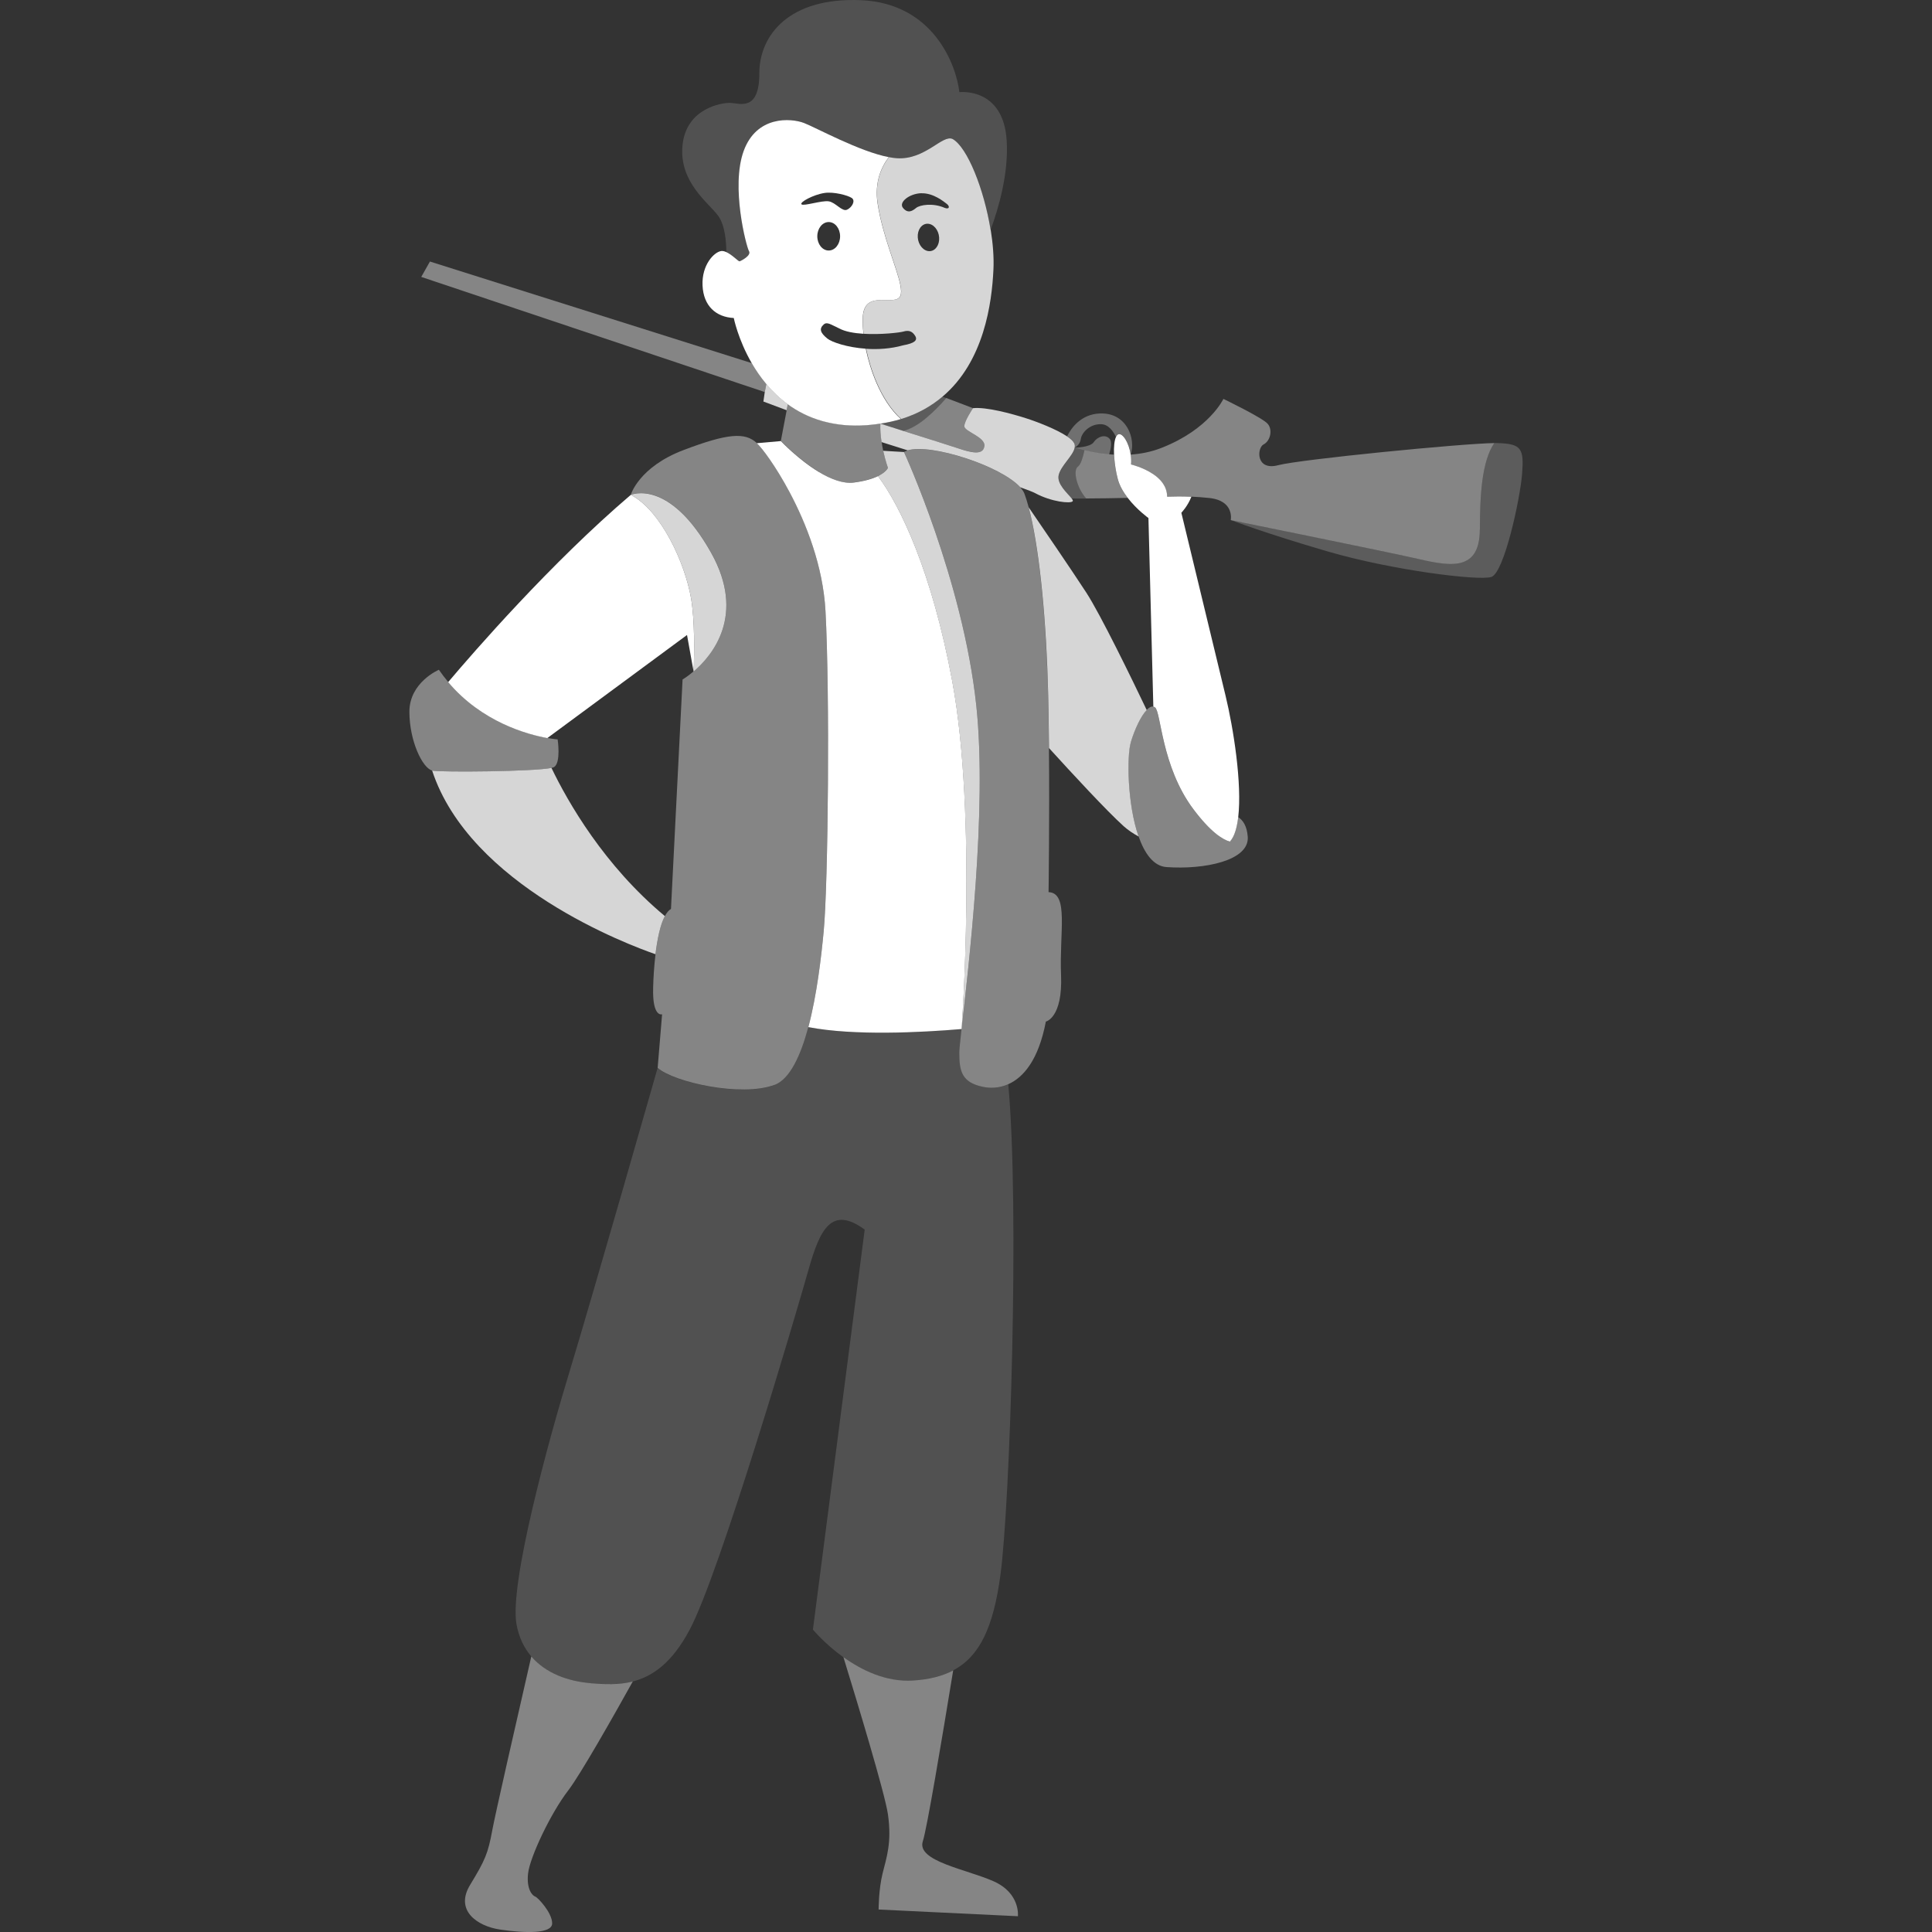 <svg viewBox="0 0 300 300" xmlns="http://www.w3.org/2000/svg"><rect x="0" y="0" width="300" height="300" fill="#333333" stroke="none"/><g fill="#fff"><path d="m 172.23 70.55 c .27 -.89 .47 -1.94 .1 -2.38 -.69 -.83 -1.94 -.35 -2.5 .49 -.56 .83 -2.95 .85 -2.95 .85 .44 .14 .96 .28 1.52 .42 1.1 .27 2.41 .51 3.83 .63 z" opacity=".3"/><path d="m 166.79 68.79 c .12 .22 .14 .46 .1 .71 0 0 .8 -.37 .94 -1.34 s 1.39 -2.36 3.19 -2.29 c 1.17 .05 1.89 1.19 2.27 1.99 .1 -.22 .22 -.38 .37 -.43 .66 -.25 1.64 1.26 1.92 3.14 .81 -2.44 -.6 -6.51 -4.76 -6.37 -2.99 .1 -4.51 2.31 -5.12 3.54 .53 .36 .93 .71 1.1 1.03 z" opacity=".3"/><path d="m 175.59 115.24 c .64 -2.09 1.59 -4.08 2.47 -4.99 -2.21 -4.63 -7.17 -14.85 -9.4 -18.26 -2.22 -3.41 -6.85 -10.19 -8.93 -13.22 1.51 5.63 2.6 15.68 2.96 26.78 .11 3.19 .17 6.88 .2 10.61 3.6 3.96 8.96 9.76 11.59 12.13 .68 .61 1.47 1.14 2.32 1.6 -1.77 -5.04 -1.84 -12.54 -1.21 -14.63 z" opacity=".8"/><path d="m 137.88 72.64 s -.24 .65 -1.56 1.29 c 3.51 4.66 8.39 14.89 11.54 31.88 3.88 20.93 1.45 53.98 1.45 53.98 1.05 -9.45 4.02 -33.96 2.29 -50.23 -2.08 -19.55 -11.23 -39.37 -11.23 -39.37 l -3.23 -.19 c .34 1.53 .74 2.65 .74 2.65 z" opacity=".8"/><path d="m 91.71 261.36 c -3.44 -.28 -6.94 -1.5 -9.21 -4.15 -2.38 10.36 -5.61 24.56 -6.04 26.89 -.69 3.74 -1.11 4.71 -3.47 8.6 -2.36 3.88 .97 6.38 4.71 6.93 s 8.04 .69 8.04 -.97 -2.22 -4.02 -2.63 -4.16 c -.42 -.14 -1.39 -1.11 -1.11 -3.6 s 3.47 -9.29 6.24 -12.89 c 1.88 -2.45 6.95 -11.4 10.02 -16.91 -2.2 .56 -4.41 .44 -6.56 .27 z" opacity=".4"/><path d="m 128.18 94.86 c .69 12.76 .42 42.42 -.28 49.77 -.37 3.91 -1.05 9.85 -2.38 14.86 7.09 1.37 17.54 .83 23.8 .3 0 0 2.43 -33.04 -1.45 -53.98 -3.15 -16.99 -8.04 -27.22 -11.54 -31.88 -.8 .39 -1.98 .77 -3.74 1 -1.68 .22 -3.61 -.55 -5.4 -1.62 -3.2 -1.92 -5.94 -4.82 -5.94 -4.82 l -3.73 .33 c .83 .77 2.94 3.58 5.07 7.58 2.59 4.86 5.21 11.49 5.59 18.47 z"/><path d="m 190.96 130.68 c -1.17 -.34 -3.03 -1.53 -5.67 -5.05 -4.99 -6.66 -4.99 -15.11 -5.96 -15.81 -.08 -.06 -.16 -.09 -.25 -.1 -.31 -.06 -.67 .14 -1.03 .52 -.88 .92 -1.83 2.91 -2.47 4.99 -.64 2.09 -.56 9.59 1.21 14.63 .93 2.66 2.33 4.64 4.34 4.78 5.82 .42 12.89 -.97 12.62 -4.71 -.13 -1.76 -.81 -2.62 -1.49 -3.05 -.1 .81 -.24 1.55 -.44 2.17 -.22 .68 -.5 1.23 -.86 1.62 z" opacity=".4"/><path d="m 85 114.6 l 21.68 -16 1.02 5.67 c .13 -3.17 .18 -7.95 -.39 -11.35 -.94 -5.51 -4.68 -13.66 -9.36 -16.08 -12.43 10.6 -24.47 24.48 -28.36 29.08 5.22 6.21 12.3 8.13 15.41 8.69 z"/><path d="m 85.64 119.24 c -2.72 .58 -17.04 .69 -18.47 .43 -.02 0 -.05 -.02 -.07 -.02 5.87 17.89 30.58 27.1 34.68 28.52 .29 -2.38 .75 -4.6 1.46 -5.92 -9.42 -7.84 -15.04 -17.67 -17.61 -23.01 z" opacity=".8"/><path d="m 107.31 92.92 c .58 3.4 .52 8.19 .39 11.35 2.94 -2.51 8.14 -8.75 2.73 -18.42 -6.52 -11.65 -12.48 -9.01 -12.48 -9.01 4.68 2.43 8.42 10.57 9.36 16.08 z" opacity=".8"/><path d="m 120.27 168.47 c 2.4 -.91 4.07 -4.58 5.25 -8.99 1.33 -5 2.01 -10.95 2.38 -14.86 .69 -7.35 .97 -37.02 .28 -49.77 -.38 -6.98 -3 -13.61 -5.59 -18.47 -2.13 -4.01 -4.25 -6.81 -5.07 -7.58 0 0 -.01 -.01 -.02 -.02 -1.8 -1.66 -4.44 -1.53 -11.37 1.11 -6.93 2.63 -8.18 6.93 -8.18 6.93 s 5.96 -2.63 12.48 9.01 c 5.42 9.68 .22 15.91 -2.73 18.42 -.98 .84 -1.71 1.26 -1.71 1.26 l -1.8 35.63 c -.35 .2 -.66 .58 -.94 1.09 -.71 1.32 -1.18 3.54 -1.46 5.92 -.21 1.74 -.33 3.56 -.37 5.19 -.14 4.71 1.39 4.16 1.39 4.16 l -.69 8.32 c 2.5 2.22 13.03 4.58 18.16 2.63 z" opacity=".4"/><path d="m 85.64 119.24 c .18 -.04 .32 -.08 .39 -.13 1.11 -.69 .56 -4.3 .56 -4.3 s -.59 -.04 -1.58 -.22 c -3.11 -.56 -10.19 -2.48 -15.41 -8.69 -.5 -.6 -.99 -1.23 -1.45 -1.9 0 0 -4.58 1.94 -4.58 6.52 0 4.51 2.02 8.74 3.54 9.13 .02 .01 .05 .02 .07 .02 1.43 .26 15.75 .16 18.47 -.43 z" opacity=".4"/><path d="m 130.97 257.34 c 2.14 6.96 6.44 21.14 6.91 24.4 .62 4.37 -.21 6.66 -.83 9.15 s -.62 5.62 -.62 5.62 l 21.63 1.04 s .42 -3.54 -3.74 -5.41 -12.06 -3.12 -11.02 -6.24 c .61 -1.81 2.9 -15.43 4.71 -26.52 -1.7 .9 -3.75 1.41 -6.23 1.57 -4.2 .27 -8 -1.61 -10.79 -3.61 z" opacity=".4"/><path d="m 152.57 168.75 c -3.19 -.69 -3.6 -2.36 -3.6 -5.27 0 -.49 .13 -1.79 .35 -3.7 -6.26 .53 -16.7 1.07 -23.8 -.3 -1.17 4.41 -2.84 8.08 -5.25 8.99 -5.13 1.94 -15.67 -.42 -18.16 -2.63 0 0 -10.12 35.49 -13.59 46.86 s -9.43 33.27 -8.32 39.51 c .37 2.05 1.19 3.7 2.3 5 2.27 2.65 5.77 3.87 9.21 4.15 2.14 .17 4.36 .29 6.56 -.27 3.06 -.78 6.09 -2.88 8.83 -8.05 4.71 -8.87 16.64 -49.49 18.44 -55.87 s 3.61 -9.98 8.73 -6.24 l -8.04 62.11 s 1.82 2.21 4.74 4.3 c 2.79 2 6.59 3.88 10.79 3.61 2.48 -.16 4.53 -.67 6.23 -1.57 4.19 -2.2 6.27 -6.81 7.35 -14.79 1.5 -11.01 2.99 -57.05 1.22 -76.23 -1.4 .62 -2.81 .65 -3.99 .39 z" opacity=".15"/><path d="m 116.75 56.39 l -49.99 -15.78 -1.35 2.39 53.34 17.88 .25 -1.27 c -.89 -1.06 -1.63 -2.16 -2.25 -3.23 z" opacity=".4"/><path d="m 136.77 65.76 c .02 .02 .04 .04 .05 .07 1.12 .35 2.29 .72 3.44 1.09 2.35 -.54 4.95 -3.12 6.65 -5.11 l -.59 -.22 c -1.74 1.47 -3.83 2.68 -6.41 3.47 -.98 .3 -2.03 .53 -3.15 .71 z" opacity=".2"/><path d="m 119 59.62 l -.25 1.27 -.21 1.46 3.61 1.35 .18 -.94 c -1.29 -.94 -2.38 -2.02 -3.32 -3.14 z" opacity=".8"/><path d="m 159.73 78.76 c -.21 -.77 -.42 -1.47 -.64 -2.06 -.12 -.34 -.36 -.68 -.67 -1.03 -2.99 -3.31 -13.82 -6.83 -17.47 -5.73 -.22 .07 -.42 .14 -.58 .24 0 0 9.15 19.83 11.23 39.37 1.73 16.27 -1.24 40.78 -2.29 50.23 -.21 1.9 -.35 3.21 -.35 3.7 0 2.91 .42 4.58 3.6 5.27 1.18 .26 2.59 .23 3.99 -.39 2.38 -1.05 4.72 -3.79 5.85 -9.73 0 0 2.63 -.56 2.36 -7.21 -.28 -6.66 1.25 -12.76 -1.94 -12.89 0 0 .16 -11.37 .06 -22.39 -.03 -3.73 -.09 -7.42 -.2 -10.61 -.37 -11.1 -1.46 -21.14 -2.96 -26.78 z" opacity=".4"/><path d="m 140.27 66.91 c 3.94 1.24 7.7 2.44 8.53 2.71 1.87 .62 3.85 1.14 4.06 -.31 .21 -1.46 -3.12 -2.29 -3.12 -3.12 s 1.35 -2.81 1.35 -2.81 l -2.91 -1.11 -1.25 -.47 c -1.71 1.98 -4.31 4.56 -6.65 5.11 z" opacity=".4"/><path d="m 127.18 73.3 c 1.79 1.08 3.72 1.85 5.4 1.62 1.76 -.24 2.95 -.62 3.74 -1 1.32 -.64 1.56 -1.29 1.56 -1.29 s -.4 -1.12 -.74 -2.65 c -.09 -.42 -.17 -.87 -.24 -1.33 -.14 -.93 -.24 -1.92 -.19 -2.87 -.01 0 -.02 -.01 -.03 -.01 -.68 .11 -1.38 .19 -2.12 .24 -2.44 .17 -4.58 -.06 -6.49 -.56 -.1 -.03 -.21 -.05 -.31 -.08 -2.09 -.59 -3.89 -1.51 -5.42 -2.63 l -.18 .94 -.91 4.78 s 2.74 2.9 5.94 4.82 z" opacity=".4"/><path d="m 168.67 77.41 c -1.47 -1.66 -2.11 -4.4 -1.25 -4.97 .42 -.28 .75 -1.38 .99 -2.51 -.56 -.14 -1.07 -.28 -1.52 -.42 -.21 1.26 -2.14 2.8 -2.49 4.28 -.33 1.4 1.42 2.86 2.01 3.62 .63 .01 1.4 .01 2.26 .01 z" opacity=".2"/><path d="m 232.5 68.79 c -.13 0 -.29 0 -.47 0 -1.94 2.85 -2.23 8.16 -2.23 13.41 0 7.07 -5.41 5.51 -10.5 4.37 s -28.18 -5.82 -28.18 -5.82 5.1 1.98 15.08 4.89 23.4 4.58 25.37 3.95 c 1.98 -.62 4.47 -12.06 4.78 -16.01 s -.1 -4.68 -3.85 -4.78 z" opacity=".2"/><path d="m 229.8 82.21 c 0 -5.26 .29 -10.56 2.23 -13.41 -5.09 .07 -30.12 2.53 -33.53 3.43 -3.54 .94 -3.33 -2.7 -2.29 -3.22 s 1.46 -2.29 .62 -3.22 c -.83 -.94 -6.86 -3.85 -6.86 -3.85 s -2.18 4.68 -9.57 7.59 c -1.61 .64 -3.25 .95 -4.84 1.06 .07 .5 .1 1.01 .06 1.54 0 0 1.85 .43 3.42 1.49 1.17 .79 2.17 1.93 2.18 3.49 1.09 -.04 2.34 -.05 3.75 .01 .88 .04 1.81 .1 2.81 .21 3.95 .42 3.33 3.43 3.33 3.43 s 23.08 4.68 28.18 5.82 10.5 2.7 10.5 -4.37 z" opacity=".4"/><path d="m 152.85 69.31 c -.21 1.46 -2.18 .94 -4.06 .31 -.83 -.28 -4.59 -1.47 -8.53 -2.71 -1.16 -.37 -2.33 -.73 -3.44 -1.09 -.04 -.01 -.08 -.03 -.12 -.04 -.04 .95 .05 1.94 .19 2.87 1.29 .41 2.66 .84 4.06 1.28 3.65 -1.1 14.48 2.42 17.47 5.73 1.17 .42 2 .74 2.33 .92 2.5 1.35 5.51 1.66 5.82 1.25 .07 -.09 -.02 -.24 -.17 -.44 -.59 -.76 -2.34 -2.22 -2.01 -3.62 .35 -1.48 2.28 -3.02 2.49 -4.28 .04 -.25 .02 -.49 -.1 -.71 -.18 -.33 -.57 -.68 -1.1 -1.03 -1.66 -1.11 -4.65 -2.26 -6.38 -2.81 -2.29 -.73 -6.14 -1.77 -8.21 -1.56 0 0 -1.35 1.98 -1.35 2.81 s 3.33 1.66 3.12 3.12 z" opacity=".8"/><path d="m 168.4 69.92 c -.24 1.14 -.58 2.23 -.99 2.51 -.86 .57 -.22 3.32 1.25 4.97 2 -.01 4.43 -.04 6.45 -.09 -.69 -.9 -1.3 -1.93 -1.57 -3.02 -.27 -1.1 -.44 -2.17 -.52 -3.14 -.02 -.19 -.03 -.37 -.04 -.55 -.26 -.01 -.51 -.04 -.76 -.06 -1.42 -.12 -2.73 -.36 -3.83 -.63 z" opacity=".4"/><path d="m 181.23 77.1 c -.01 -1.57 -1.01 -2.71 -2.18 -3.49 -1.58 -1.06 -3.42 -1.49 -3.42 -1.49 .04 -.52 .02 -1.04 -.06 -1.54 -.28 -1.88 -1.26 -3.39 -1.92 -3.14 -.15 .06 -.27 .21 -.37 .43 -.24 .54 -.35 1.52 -.29 2.74 .01 .18 .03 .37 .04 .55 .08 .97 .24 2.05 .52 3.14 .27 1.09 .88 2.12 1.57 3.02 1.42 1.84 3.21 3.12 3.21 3.12 l .76 29.29 c .09 .02 .17 .05 .25 .1 .97 .69 .97 9.15 5.96 15.81 2.64 3.52 4.49 4.7 5.67 5.05 .36 -.39 .65 -.94 .86 -1.62 .2 -.62 .34 -1.36 .44 -2.17 .61 -5.21 -.73 -13.77 -1.97 -18.89 -1.77 -7.28 -6.86 -28.39 -6.86 -28.39 s .97 -.98 1.56 -2.49 c -1.42 -.06 -2.66 -.05 -3.75 -.01 z"/><path d="m 116.32 38.99 c -.42 -.69 -2.84 -9.98 -.83 -15.53 s 7.35 -5.13 9.36 -4.37 c 1.84 .7 8.63 4.45 13.18 5.31 .43 .08 .85 .15 1.24 .17 4.44 .28 7.07 -3.74 8.66 -2.98 2.28 1.3 4.87 7.78 5.89 14.1 1.26 -3.42 2.8 -8.74 2.5 -13.82 -.49 -8.39 -7.35 -7.56 -7.35 -7.56 -.49 -4.3 -4.09 -13.79 -15.25 -14.28 s -15.81 5.41 -15.81 11.37 -3.05 4.64 -4.44 4.58 c -1.39 -.07 -6.93 .83 -7.49 6.59 -.56 5.75 4.09 8.94 5.55 10.95 1.11 1.53 1.25 4.31 1.26 5.64 .94 .41 1.91 1.49 2.07 1.44 .21 -.07 1.87 -.9 1.46 -1.59 z" opacity=".15"/><path d="m 153.82 35.69 c -1.02 -6.32 -3.61 -12.81 -5.89 -14.1 -1.59 -.76 -4.23 3.26 -8.66 2.98 -.39 -.02 -.81 -.09 -1.24 -.17 -1.17 1.53 -2.24 3.89 -1.74 7.17 .77 5.1 3 9.97 3.53 12.68 .14 .72 .17 1.29 .01 1.67 -.76 1.8 -5.41 -1.04 -5.82 3.05 -.08 .74 -.04 1.74 .09 2.86 2.69 .16 5.61 -.18 6.19 -.35 .88 -.26 1.4 0 1.82 .68 s -.1 1.14 -1.87 1.46 c -1.96 .55 -3.96 .66 -5.75 .54 .35 1.69 .89 3.5 1.64 5.24 .94 2.17 2.2 4.21 3.81 5.66 2.58 -.79 4.68 -2.01 6.41 -3.47 6.46 -5.45 7.67 -14.54 7.91 -19.75 .09 -1.89 -.08 -4.01 -.42 -6.14 z m -10.74 -5.68 c 1.87 -.05 3.48 1.3 3.95 1.66 s .42 .88 -.31 .62 c -1.87 -.83 -3.9 -.47 -4.47 0 s -1.27 .92 -2.03 0 c -.73 -.88 .99 -2.24 2.86 -2.29 z m 2.75 6.86 c .08 1.18 -.6 2.13 -1.51 2.13 s -1.73 -.95 -1.81 -2.13 .6 -2.13 1.51 -2.13 1.73 .95 1.81 2.13 z" opacity=".8"/><path d="m 134.47 54.15 c -2.95 -.2 -5.32 -1.03 -6 -1.58 -1.09 -.88 -1.31 -1.52 -.57 -2.18 .52 -.47 1.09 0 2.44 .62 .9 .49 2.28 .73 3.74 .82 -.13 -1.13 -.16 -2.12 -.09 -2.86 .42 -4.09 5.06 -1.25 5.82 -3.05 .16 -.38 .13 -.95 -.01 -1.67 -.53 -2.71 -2.76 -7.58 -3.53 -12.68 -.49 -3.28 .57 -5.64 1.74 -7.17 -4.55 -.86 -11.34 -4.61 -13.18 -5.31 -2.01 -.76 -7.35 -1.18 -9.36 4.37 s .42 14.83 .83 15.53 c .42 .69 -1.25 1.53 -1.46 1.59 -.16 .05 -1.13 -1.02 -2.07 -1.44 -.27 -.12 -.53 -.19 -.77 -.16 -1.11 .14 -3.05 2.15 -2.91 5.34 s 2.08 4.92 4.85 5.06 c 0 0 .66 3.33 2.79 7.01 .62 1.07 1.36 2.17 2.25 3.23 .94 1.12 2.04 2.2 3.32 3.14 1.53 1.12 3.33 2.04 5.42 2.63 .1 .03 .21 .05 .31 .08 1.91 .5 4.06 .73 6.49 .56 .74 -.05 1.44 -.14 2.12 -.24 h .03 c .02 0 .04 -.01 .07 -.01 1.12 -.18 2.17 -.41 3.15 -.71 -1.62 -1.45 -2.87 -3.49 -3.81 -5.66 -.75 -1.74 -1.29 -3.56 -1.64 -5.24 z m -7.56 -17.46 c 0 -1.22 .79 -2.21 1.77 -2.21 s 1.77 .99 1.77 2.21 -.79 2.21 -1.77 2.21 -1.77 -.99 -1.77 -2.21 z m 1.14 -6.73 c 1.4 -.21 3.59 .36 4.21 .78 s .05 1.46 -.73 1.82 -1.77 -1.14 -2.86 -1.3 -3.85 .78 -4.21 .47 1.83 -1.51 3.59 -1.77 z"/></g></svg>